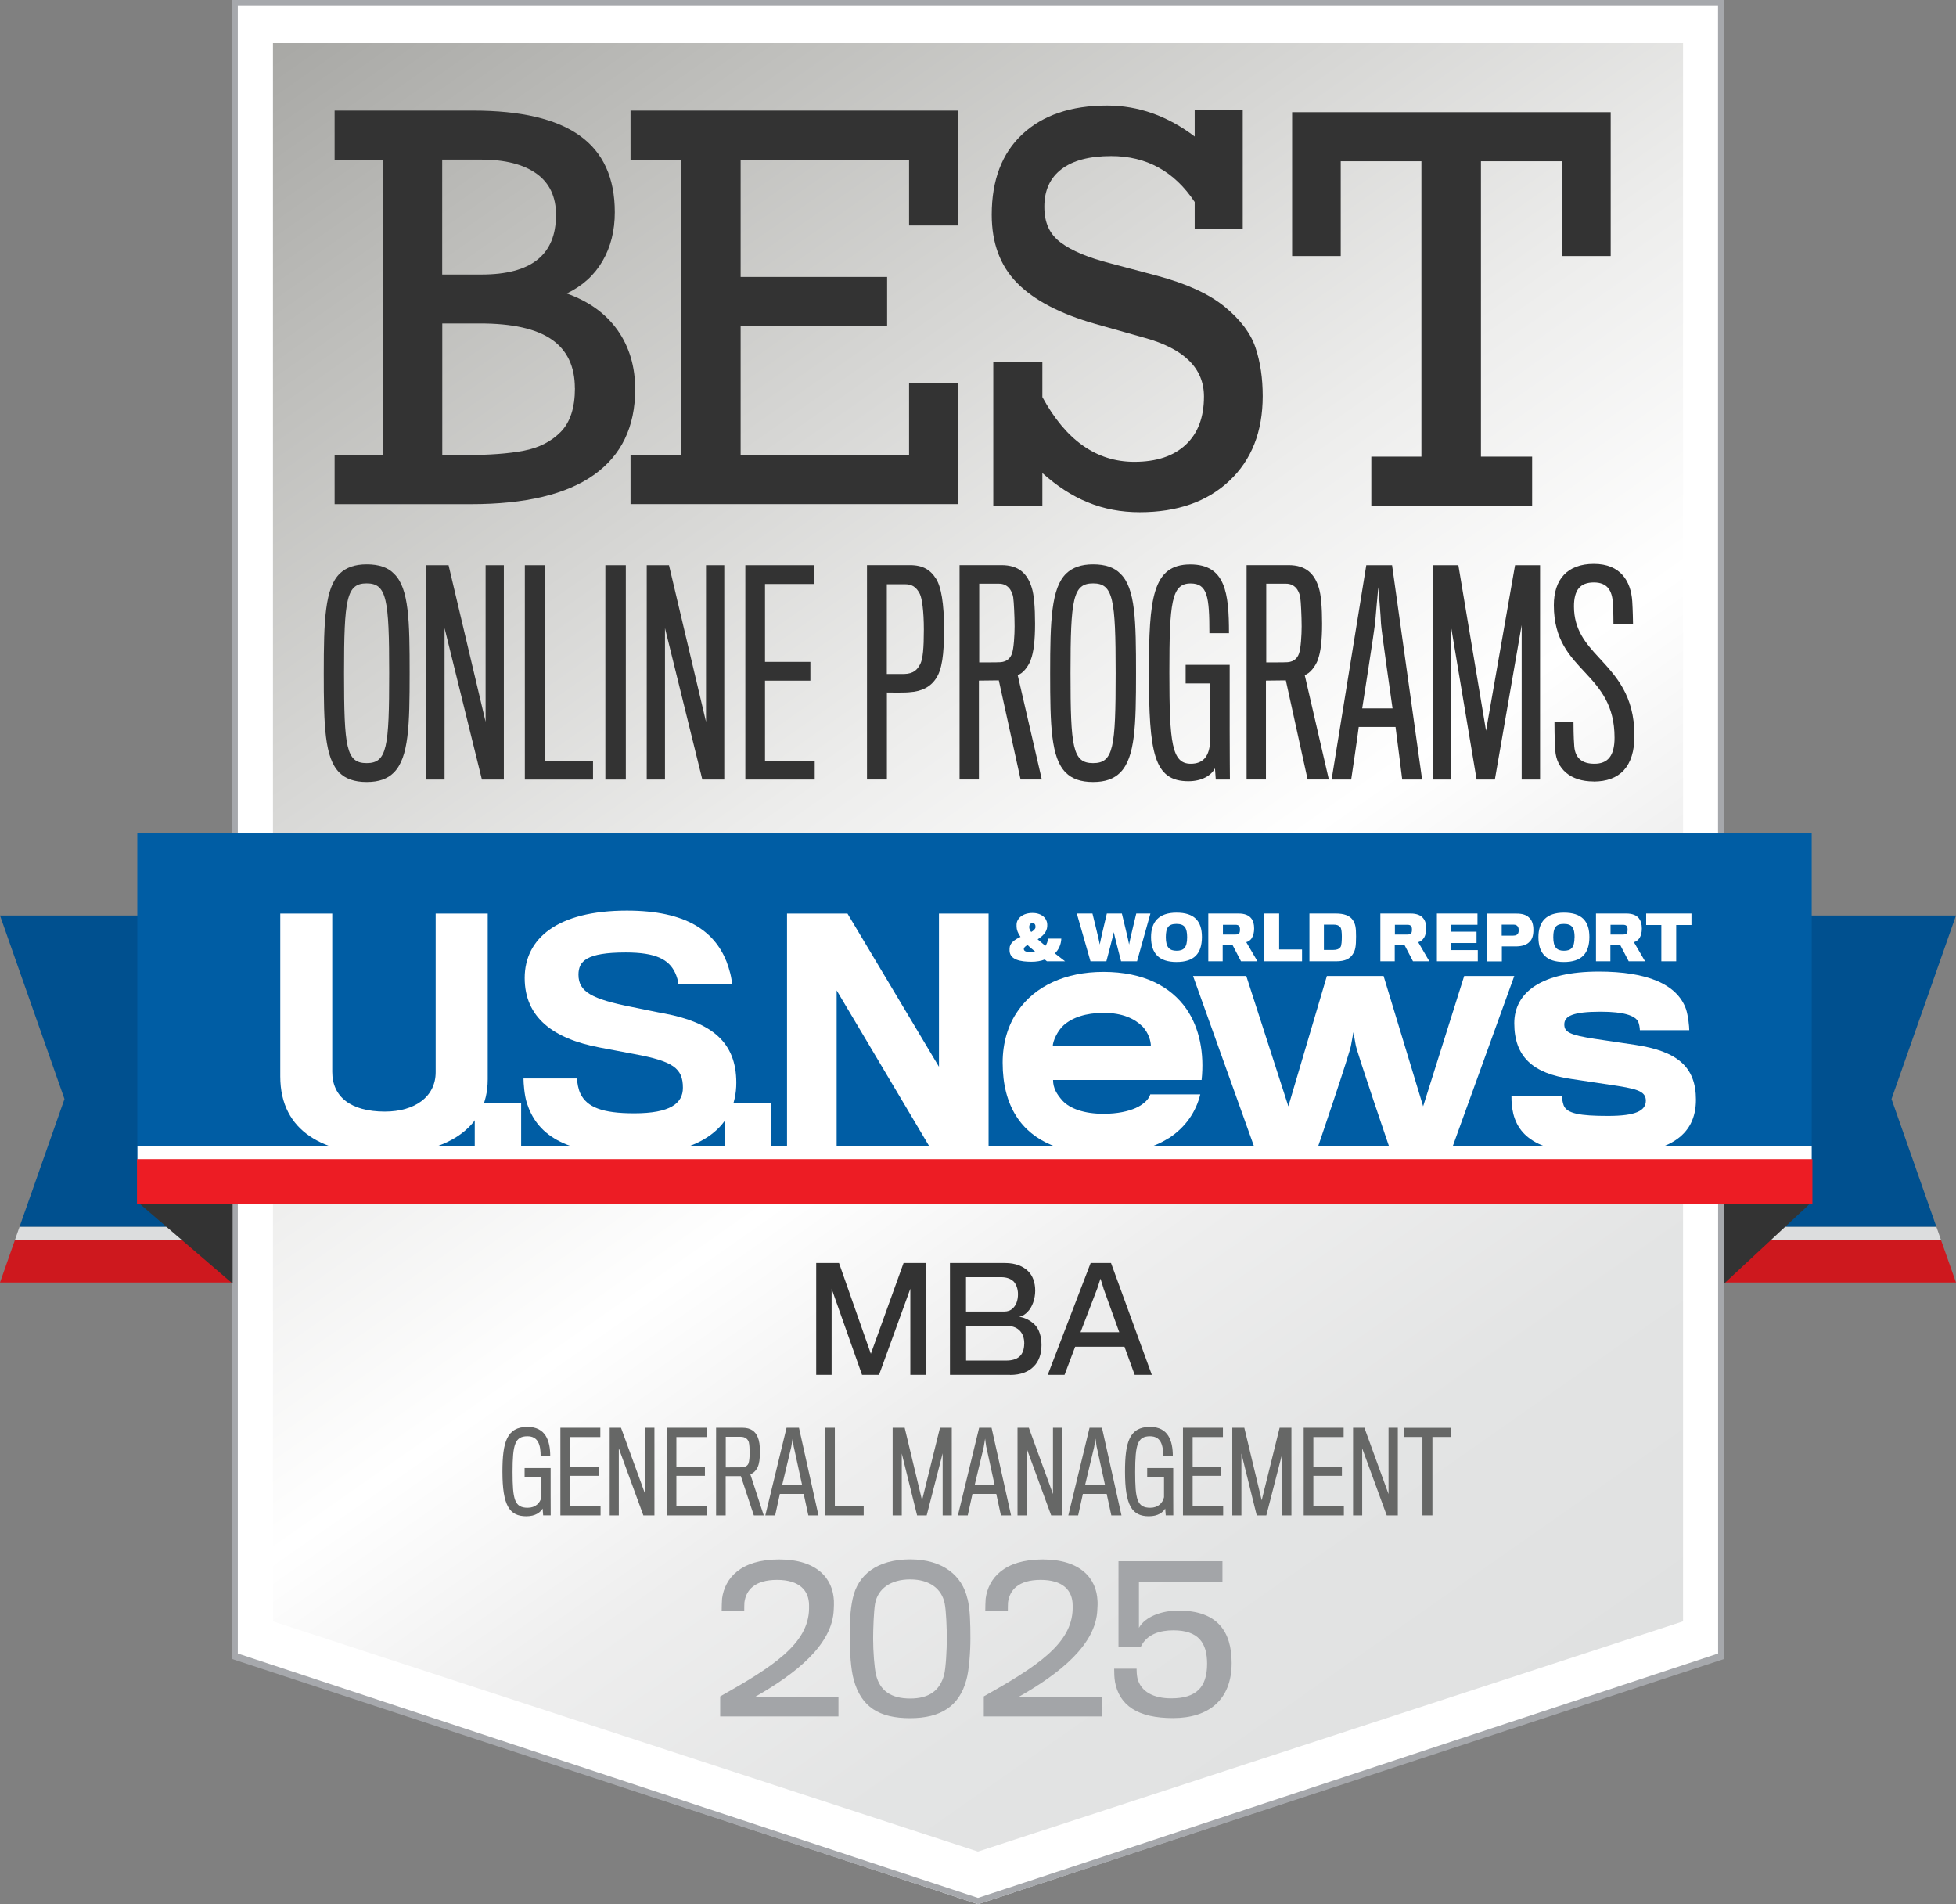 <?xml version="1.0" encoding="UTF-8"?>
<svg id="Layer_2" data-name="Layer 2" xmlns="http://www.w3.org/2000/svg" xmlns:xlink="http://www.w3.org/1999/xlink" viewBox="0 0 248.73 242.09">
  <rect x="0" y="0" width="248.73" height="242.09" fill="#808080" stroke="none"/>
  <defs>
    <style>
      .cls-1 {
        fill: #00508f;
      }

      .cls-2 {
        fill: #ce181e;
      }

      .cls-3 {
        fill: #dcddde;
      }

      .cls-4 {
        fill: #666766;
      }

      .cls-5 {
        fill: url(#linear-gradient);
      }

      .cls-6 {
        fill: #a6a8ac;
      }

      .cls-7 {
        fill: #ed1c24;
      }

      .cls-8 {
        fill: #005da4;
      }

      .cls-9 {
        fill: #fff;
      }

      .cls-10 {
        fill: #a3a5a8;
      }

      .cls-11 {
        fill: #333;
      }
    </style>
    <linearGradient id="linear-gradient" x1="47.73" y1="-3.65" x2="201" y2="215.25" gradientUnits="userSpaceOnUse">
      <stop offset="0" stop-color="#a8a8a5"/>
      <stop offset=".14" stop-color="#bfbfbc"/>
      <stop offset=".44" stop-color="#ededec"/>
      <stop offset=".59" stop-color="#fff"/>
      <stop offset=".71" stop-color="#eee"/>
      <stop offset=".85" stop-color="#e3e4e4"/>
      <stop offset="1" stop-color="#e0e1e1"/>
    </linearGradient>
  </defs>
  <g id="Layer_1-2" data-name="Layer 1">
    <polygon class="cls-9" points="29.88 .37 29.88 25.97 29.88 185.28 29.88 210.89 124.36 242.09 218.84 210.88 218.84 185.27 218.84 25.97 218.84 .37 29.88 .37"/>
    <polygon class="cls-5" points="34.71 5.47 34.71 31.06 34.71 180.54 34.71 206.13 124.36 235.4 214.02 206.13 214.02 180.54 214.02 31.06 214.02 5.47 34.71 5.47"/>
    <path class="cls-6" d="M29.52,0v210.92l94.85,31.17,94.85-31.17V0H29.52ZM218.48,142.96v67.26l-94.12,31.07-94.12-31.07V.76h188.23v142.2Z"/>
    <g>
      <path class="cls-11" d="M50.11,72.95c1.91,1.84,1.98,6.01,1.98,12.63s-.1,10.72-2.01,12.64c-.79.79-1.88,1.2-3.45,1.2s-2.7-.41-3.48-1.2c-1.88-1.88-1.98-5.98-1.98-12.64s.14-10.83,2.05-12.67c.79-.75,1.88-1.16,3.41-1.16s2.7.38,3.48,1.2ZM49.49,85.58c0-9.46-.31-11.41-2.87-11.41s-2.87,1.95-2.87,11.41.27,11.44,2.87,11.44,2.87-1.98,2.87-11.44Z"/>
      <path class="cls-11" d="M61.28,99.11l-4.75-19.26v19.26h-2.32v-27.25h2.83l4.71,19.91v-19.91h2.32v27.25h-2.8Z"/>
      <path class="cls-11" d="M66.74,99.11v-27.25h2.56v24.89h6.11v2.36h-8.67Z"/>
      <path class="cls-11" d="M76.98,99.11v-27.25h2.6v27.25h-2.6Z"/>
      <path class="cls-11" d="M89.31,99.11l-4.75-19.26v19.26h-2.32v-27.25h2.83l4.71,19.91v-19.91h2.32v27.25h-2.8Z"/>
      <path class="cls-11" d="M94.78,99.11v-27.25h8.78v2.39h-6.28v9.9h5.77v2.39h-5.77v10.18h6.32v2.39h-8.81Z"/>
      <path class="cls-11" d="M119.02,86.27c-.72,1.09-1.84,1.64-3.41,1.74-.58.07-2.83.03-2.83.03v11.06h-2.53v-27.25h5.46c1.67,0,2.63.61,3.35,1.78.61.99.99,3.07.99,6.35s-.27,5.16-1.02,6.28ZM116.97,75.51c-.48-.96-1.09-1.23-1.88-1.23h-2.32v11.41h2.19c1.26-.03,1.71-.58,2.08-1.3.31-.65.44-1.95.44-4.34s-.24-4-.51-4.54Z"/>
      <path class="cls-11" d="M131.08,83.91c-.34.85-1.02,1.74-1.67,1.91l3.07,13.28h-2.7l-2.77-12.6-2.53.03v12.57h-2.46v-27.25h5.33c2.22,0,3.31,1.09,3.86,2.9.27.85.41,2.42.41,4.54s-.17,3.62-.55,4.61ZM128.86,76.02c-.17-1.06-.79-1.81-1.81-1.81h-2.53v10.01s2.49,0,2.73-.03c.79-.07,1.23-.51,1.43-1.09.24-.62.34-2.42.34-3.45,0-1.3-.1-3.24-.17-3.62Z"/>
      <path class="cls-11" d="M142.48,72.95c1.91,1.84,1.98,6.01,1.98,12.63s-.1,10.72-2.01,12.64c-.79.79-1.88,1.2-3.45,1.2s-2.7-.41-3.48-1.2c-1.88-1.88-1.98-5.98-1.98-12.64s.14-10.83,2.05-12.67c.79-.75,1.88-1.16,3.41-1.16s2.7.38,3.48,1.2ZM141.87,85.58c0-9.46-.31-11.41-2.87-11.41s-2.87,1.95-2.87,11.41.27,11.44,2.87,11.44,2.87-1.98,2.87-11.44Z"/>
      <path class="cls-11" d="M154.6,99.11l-.1-1.43c-.48.92-1.67,1.64-3.38,1.64-4.41,0-5.02-3.59-5.02-13.83,0-9.39.44-13.73,5.26-13.73,4.47,0,4.92,3.62,4.92,8.74h-2.49c0-4.64-.24-6.32-2.39-6.32-2.42,0-2.7,2.39-2.7,11.34s.31,11.58,2.73,11.58c1.54,0,2.25-.92,2.42-2.42.03-.75.03-7.72.03-7.79h-3.11v-2.36h5.6v8.23c0,3.18.03,6.35.03,6.35h-1.81Z"/>
      <path class="cls-11" d="M167.58,83.91c-.34.85-1.03,1.74-1.67,1.91l3.07,13.28h-2.7l-2.77-12.6-2.53.03v12.57h-2.46v-27.25h5.33c2.22,0,3.31,1.09,3.86,2.9.27.85.41,2.42.41,4.54s-.17,3.62-.55,4.61ZM165.36,76.02c-.17-1.06-.79-1.81-1.81-1.81h-2.53v10.01s2.49,0,2.73-.03c.79-.07,1.23-.51,1.43-1.09.24-.62.34-2.42.34-3.45,0-1.3-.1-3.24-.17-3.62Z"/>
      <path class="cls-11" d="M171.82,99.11h-2.49l4.41-27.25h3.28l3.82,27.25h-2.53s-.75-6.01-.85-6.69h-4.68c-.07.72-.96,6.69-.96,6.69ZM175.61,79.27c0-.55-.34-4.61-.34-4.61,0,0-.38,4.03-.41,4.58-.07.75-1.64,10.83-1.64,10.83h3.86s-1.47-10.24-1.47-10.79Z"/>
      <path class="cls-11" d="M193.5,99.11v-19.64l-3.41,19.64h-2.32l-3.28-19.6v19.6h-2.32v-27.25h3.28l3.52,21.04,3.69-21.04h3.18v27.25h-2.32Z"/>
      <path class="cls-11" d="M202.65,99.35c-3,0-4.71-1.64-4.88-3.93-.1-1.37-.1-3.38-.1-3.62h2.42c0,.34,0,1.88.1,3.11.14,1.57,1.09,2.19,2.56,2.19,1.67,0,2.56-.96,2.56-3.31,0-4.13-1.81-6.21-3.69-8.23-1.98-2.12-4.03-4.2-4.03-8.61,0-3.28,1.71-5.26,5.09-5.26s4.71,2.19,4.88,4.75c.07.99.1,2.83.1,2.94h-2.49c0-.07,0-1.71-.07-2.7-.1-1.57-.68-2.63-2.42-2.63s-2.53.96-2.53,3.04c0,2.97,1.5,4.71,3.18,6.52,2.12,2.32,4.51,4.75,4.51,9.94,0,3.93-1.88,5.81-5.19,5.81Z"/>
    </g>
    <g>
      <g>
        <polygon class="cls-1" points="0 116.39 29.41 116.39 29.41 155.98 2.48 155.98 8.2 139.72 0 116.39"/>
        <polygon class="cls-3" points="29.41 157.61 1.91 157.61 2.48 155.98 29.41 155.98 29.41 157.61"/>
        <polygon class="cls-2" points="29.41 163.05 0 163.05 1.91 157.61 29.41 157.61 29.41 163.05"/>
      </g>
      <g>
        <polygon class="cls-1" points="248.73 116.39 219.32 116.39 219.32 155.98 246.24 155.98 240.53 139.72 248.73 116.39"/>
        <polygon class="cls-3" points="219.32 157.61 246.81 157.61 246.24 155.98 219.32 155.98 219.32 157.61"/>
        <polygon class="cls-2" points="219.32 163.05 248.73 163.05 246.81 157.61 219.32 157.61 219.32 163.05"/>
      </g>
      <polygon class="cls-11" points="29.58 152.8 29.58 163.19 17.42 152.75 29.58 152.8"/>
      <polygon class="cls-11" points="219.24 152.8 219.24 163.19 230.46 152.75 219.24 152.8"/>
      <rect class="cls-8" x="17.46" y="105.96" width="212.92" height="41.48"/>
      <g id="U.S.News">
        <path class="cls-9" d="M48.8,146.75c-7.53,0-13.16-2.83-13.16-9.91v-20.69h6.61v20.12c0,3.18,2.37,5.05,6.69,5.05,3.79,0,6.46-1.87,6.46-5.01v-20.16h6.62v21.07c0,6.39-5.51,9.53-13.23,9.53Z"/>
        <path class="cls-9" d="M60.37,146.37v-6.15h5.9v6.15h-5.9Z"/>
        <path class="cls-9" d="M80.64,146.79c-9.14,0-12.43-2.75-13.65-6.58-.31-.99-.42-2.49-.42-3.1h6.81c0,.54.19,1.46.42,1.91.84,1.76,2.83,2.52,6.84,2.52,4.59,0,6.2-1.26,6.2-3.25,0-2.49-1.26-3.37-6.16-4.28-.88-.16-3.1-.58-4.44-.84-5.89-1.11-9.52-3.82-9.52-8.83s4.13-8.57,13-8.57c7.57,0,11.13,2.64,12.66,6.46.38,1,.69,2.14.69,2.91h-6.81c0-.34-.19-1.03-.42-1.49-.8-1.68-2.45-2.56-6.27-2.56-5.01,0-6.01,1.11-6.01,2.83,0,2.22,1.8,3.1,6.73,4.09,1.52.3,3.51.73,4.2.84,6.01,1.15,9.14,3.64,9.14,8.8,0,5.47-4.32,9.14-13.01,9.14Z"/>
        <path class="cls-9" d="M92.15,146.37v-6.15h5.9v6.15h-5.9Z"/>
        <path class="cls-9" d="M118.55,146.37l-12.16-20.46v20.46h-6.31v-30.22h7.69l11.63,19.47v-19.47h6.31v30.22h-7.15Z"/>
        <path class="cls-9" d="M148.58,144.71c-1.95,1.25-4.67,2.02-8.27,2.02-4.95,0-8.96-1.46-11.1-4.86-1.1-1.74-1.71-3.97-1.71-6.77,0-2.55.69-4.82,1.95-6.6,2.15-3.12,6-4.94,10.86-4.94,5.11,0,8.59,1.86,10.58,4.74,1.66,2.43,2.27,5.63,1.91,9h-18.89c0,1.02.45,1.79,1.21,2.64.94,1.01,2.76,1.66,5.19,1.66,1.83,0,3.16-.32,4.1-.73,1.17-.53,1.74-1.25,1.86-1.74h6.36c-.52,2.15-1.82,4.17-4.05,5.6ZM145.26,130.48c-.94-.93-2.47-1.71-4.91-1.71-2.31,0-4.01.61-5.1,1.58-.77.69-1.38,2.02-1.38,2.67h12.48c0-.65-.28-1.7-1.09-2.55Z"/>
        <path class="cls-9" d="M184.51,146.37h-7.66s-4.38-12.81-4.46-13.54c-.04-.28-.29-1.6-.29-1.6,0,0-.24,1.32-.28,1.56-.04.77-4.42,13.58-4.42,13.58h-7.71l-7.98-22.29h6.77l5.35,16.57,4.9-16.57h7.21l5.03,16.57,5.22-16.57h6.37l-8.06,22.29Z"/>
        <path class="cls-9" d="M204.48,146.77c-7.54,0-11.1-1.5-12.04-5.15-.2-.89-.24-1.5-.24-2.23h6.44c0,.29.04.69.2,1.14.41,1.05,2.11,1.34,5.63,1.34s4.82-.65,4.82-1.94-1.34-1.54-4.62-2.03c-.85-.12-3.52-.53-4.86-.73-4.9-.69-7.25-2.83-7.25-7.09,0-3.97,3.56-6.56,10.74-6.56,6.12,0,9.97,1.58,11.1,4.78.28.86.41,2.23.41,2.67h-6.28c0-.24-.09-.93-.29-1.21-.45-.61-1.62-1.14-4.7-1.14-3.57,0-4.62.57-4.62,1.62,0,.97.69,1.34,3.85,1.83,1.3.2,4.42.65,5.19.77,5.35.81,7.7,2.8,7.7,6.97,0,4.62-3.49,6.97-11.18,6.97Z"/>
      </g>
      <g id="_World_Report" data-name="&amp;amp; World Report">
        <path class="cls-9" d="M132.93,120.25c.2-.25.31-.57.33-.92h1.7c-.03.76-.34,1.42-.82,1.88.4.3.86.65,1.3,1h-2.31c-.1-.07-.2-.16-.28-.23-.47.2-1.09.29-1.67.29-1.44,0-2.74-.26-2.8-1.38,0-.1,0-.24,0-.32.02-.69.67-1.12,1.39-1.46-.35-.5-.49-.92-.5-1.28v-.31c.03-.75.77-1.45,2.03-1.45,1.16,0,1.83.67,1.87,1.41,0,.06,0,.22,0,.26-.02.77-.61,1.3-1.22,1.68.27.22.62.53.97.82ZM130.19,120.63c0,.29.27.41.91.41.17,0,.38-.02.53-.06-.35-.3-.71-.58-.96-.84-.28.16-.47.32-.47.49ZM131.67,117.87v-.12c0-.2-.1-.38-.38-.38s-.38.18-.41.4c0,.05,0,.11,0,.16.01.17.1.36.25.56.31-.18.53-.38.55-.62Z"/>
        <path class="cls-9" d="M144.59,122.21h-2.03s-.91-3.5-.93-3.7c-.01.2-.94,3.7-.94,3.7h-2.02l-1.74-6.07h1.99s.93,3.75.93,3.94c0-.19.9-3.94.9-3.94h1.91s.92,3.75.92,3.94c0-.19.91-3.94.91-3.94h1.8l-1.7,6.07Z"/>
        <path class="cls-9" d="M152.84,119.12c0,2.13-1.01,3.18-3.23,3.18s-3.24-1.08-3.24-3.16c0-1.94.99-3.11,3.24-3.11s3.23,1.06,3.23,3.09ZM150.96,119.16c0-1.2-.33-1.7-1.36-1.7s-1.35.48-1.35,1.7c0,1.29.47,1.71,1.36,1.71s1.35-.36,1.35-1.71Z"/>
        <path class="cls-9" d="M159.23,119.2c-.19.32-.47.51-.75.58l1.42,2.43h-2.09l-1.07-2.05h-1.26v2.05h-1.83v-6.07h3.84c.81,0,1.33.23,1.64.64.24.31.35.71.35,1.28,0,.49-.11.88-.27,1.15ZM157.62,117.82c-.09-.2-.27-.25-.54-.25h-1.57v1.24h1.61c.23,0,.42-.05.49-.2.05-.11.07-.27.07-.39,0-.14-.01-.3-.06-.39Z"/>
        <path class="cls-9" d="M160.78,122.21v-6.07h1.88v4.57h2.91v1.5h-4.79Z"/>
        <path class="cls-9" d="M169.93,122.21h-3.42v-6.07h3.33c1.1,0,1.78.27,2.16.79.37.52.44,1.02.44,2.13,0,1.29-.09,1.77-.43,2.27-.36.56-.99.88-2.08.88ZM170.63,119.05c0-.44-.04-1-.19-1.17-.24-.26-.46-.33-.92-.33h-1.17v3.22h1.17c.47,0,.72-.1.93-.35.16-.19.18-.88.18-1.37Z"/>
        <path class="cls-9" d="M181.09,119.2c-.19.32-.47.51-.75.58l1.42,2.43h-2.08l-1.07-2.05h-1.25v2.05h-1.83v-6.07h3.84c.81,0,1.33.23,1.64.64.24.31.35.71.35,1.28,0,.49-.11.88-.27,1.15ZM179.49,117.82c-.09-.2-.28-.25-.55-.25h-1.56v1.24h1.6c.23,0,.43-.05.5-.2.05-.11.07-.27.07-.39,0-.14-.01-.3-.06-.39Z"/>
        <path class="cls-9" d="M182.72,122.21v-6.07h5.16v1.43h-3.33v.88h3.21v1.44h-3.21v.9h3.37v1.42h-5.2Z"/>
        <path class="cls-9" d="M194.53,119.7c-.35.41-.93.6-1.68.62-.23,0-1.87,0-1.87,0v1.9h-1.87v-6.07h3.74c.73,0,1.25.16,1.59.51.36.31.55.83.55,1.58,0,.67-.15,1.15-.45,1.47ZM193.03,117.84c-.1-.19-.28-.29-.59-.29h-1.48v1.4h1.46c.35,0,.53-.12.62-.28.06-.11.08-.22.08-.4,0-.19-.03-.34-.08-.43Z"/>
        <path class="cls-9" d="M202.11,119.12c0,2.13-1.02,3.18-3.24,3.18s-3.24-1.08-3.24-3.16c0-1.94.99-3.11,3.24-3.11s3.24,1.06,3.24,3.09ZM200.23,119.16c0-1.2-.33-1.7-1.36-1.7s-1.35.48-1.35,1.7c0,1.29.46,1.71,1.35,1.71s1.35-.36,1.35-1.71Z"/>
        <path class="cls-9" d="M208.52,119.2c-.2.32-.47.51-.75.58l1.42,2.43h-2.08l-1.07-2.05h-1.26v2.05h-1.83v-6.07h3.84c.81,0,1.34.23,1.64.64.23.31.35.71.35,1.28,0,.49-.11.88-.27,1.15ZM206.91,117.82c-.09-.2-.28-.25-.54-.25h-1.57v1.24h1.6c.23,0,.43-.05.5-.2.04-.11.07-.27.07-.39,0-.14-.01-.3-.06-.39Z"/>
        <path class="cls-9" d="M213.15,117.6v4.61h-1.89v-4.61h-1.93v-1.46h5.76v1.46h-1.94Z"/>
      </g>
      <rect class="cls-9" x="17.48" y="145.74" width="212.9" height="1.95"/>
      <rect class="cls-7" x="17.42" y="147.37" width="213.05" height="5.65"/>
    </g>
    <g>
      <path class="cls-11" d="M78.18,26.98c0,2.35-.52,4.42-1.56,6.21-1.04,1.79-2.56,3.17-4.55,4.12,2.81,1,4.96,2.55,6.46,4.66,1.49,2.11,2.24,4.62,2.24,7.52,0,4.76-1.74,8.38-5.23,10.87-3.49,2.49-8.71,3.74-15.66,3.74h-17.33v-6.24h6.18V20.3h-6.18v-6.24h17.6c6.09,0,10.61,1.06,13.58,3.19,2.97,2.12,4.45,5.37,4.45,9.73ZM70.71,27.37c0-2.35-.83-4.11-2.49-5.3-1.66-1.18-4.01-1.78-7.04-1.78h-4.95v14.61h5.01c6.31,0,9.46-2.51,9.46-7.54ZM73.1,49.35c0-2.77-.98-4.83-2.94-6.19-1.96-1.36-5-2.04-9.11-2.04h-4.81v16.73h2.99c2.99,0,5.45-.18,7.37-.55,1.93-.37,3.49-1.16,4.7-2.39,1.21-1.23,1.81-3.08,1.81-5.56Z"/>
      <path class="cls-11" d="M115.6,28.67v-8.37h-21.42v14.91h18.63v6.24h-18.63v16.4h21.42v-9.13h6.18v15.37h-41.6v-6.24h6.44V20.3h-6.44v-6.24h41.6v14.61h-6.18Z"/>
      <path class="cls-11" d="M151.92,17.38v-3.42h6.11v15.17h-6.11v-3.45c-2.59-3.9-6.13-5.84-10.62-5.84-2.75,0-4.85.55-6.31,1.66-1.46,1.11-2.19,2.7-2.19,4.78s.69,3.51,2.08,4.55c1.38,1.04,3.5,1.93,6.36,2.66l5.88,1.56c3.74,1,6.61,2.31,8.62,3.95,2,1.64,3.31,3.38,3.92,5.21.61,1.84.91,3.88.91,6.14,0,4.54-1.42,8.13-4.25,10.79-2.83,2.66-6.63,3.98-11.39,3.98s-8.67-1.66-12.38-4.98v4.15h-6.24v-18.23h6.24v4.42c2.99,5.49,6.88,8.23,11.69,8.23,2.81,0,4.99-.72,6.54-2.17,1.55-1.45,2.32-3.49,2.32-6.13,0-3.59-2.52-6.08-7.57-7.47l-6.24-1.76c-4.49-1.28-7.81-3.02-9.96-5.21-2.15-2.19-3.22-5.08-3.22-8.67,0-4.4,1.3-7.82,3.9-10.24,2.6-2.42,6.19-3.64,10.77-3.64,3.98,0,7.7,1.32,11.16,3.95Z"/>
      <path class="cls-11" d="M198.65,32.55v-12.05h-10.33v37.55h6.51v6.24h-20.45v-6.24h6.37V20.5h-10.26v12.05h-6.18V14.26h40.51v18.29h-6.18Z"/>
    </g>
    <g>
      <path class="cls-4" d="M69.07,192.66l-.07-.87c-.28.48-.91.98-2.07.98-2.14,0-3.04-1.34-3.04-5.67,0-3.75.56-5.69,3.18-5.69,2.31,0,2.9,1.75,2.9,3.73h-1.22c0-1.4-.29-2.54-1.68-2.54-1.57,0-1.89,1.02-1.89,4.52s.24,4.57,1.92,4.57c.99,0,1.58-.6,1.75-1.34v-2.58h-2.14v-1.13h3.31v3.29c0,1.32.01,2.72.01,2.73h-.95Z"/>
      <path class="cls-4" d="M71.26,192.66v-11.14h5.08v1.18h-3.85v3.77h3.63v1.16h-3.63v3.85h3.88v1.18h-5.11Z"/>
      <path class="cls-4" d="M81.81,192.66l-3.12-8.52v8.52h-1.16v-11.14h1.44l3.07,8.43v-8.43h1.18v11.14h-1.4Z"/>
      <path class="cls-4" d="M84.78,192.66v-11.14h5.08v1.18h-3.85v3.77h3.63v1.16h-3.63v3.85h3.88v1.18h-5.11Z"/>
      <path class="cls-4" d="M96.35,186.52c-.21.45-.56.8-.94.9l1.71,5.24h-1.26l-1.65-4.99h-1.93v4.99h-1.22v-11.14h3.35c1.09,0,1.67.48,1.96,1.23.17.39.27,1.01.27,1.86s-.11,1.51-.28,1.9ZM95.24,183.41c-.13-.45-.46-.74-1.05-.74h-1.9v3.89s1.98-.01,2.04-.01c.46-.03.74-.21.85-.5.1-.25.15-.88.15-1.29,0-.49-.04-1.18-.1-1.34Z"/>
      <path class="cls-4" d="M98.58,192.66h-1.26l2.7-11.14h1.58l2.48,11.14h-1.29l-.59-2.73h-3.03l-.6,2.73ZM100.94,183.99c-.03-.14-.15-1.09-.15-1.09,0,0-.15.95-.18,1.09-.04.2-1.15,4.82-1.15,4.82h2.54s-1.02-4.66-1.05-4.82Z"/>
      <path class="cls-4" d="M104.9,192.66v-11.14h1.26v9.96h3.67v1.18h-4.93Z"/>
      <path class="cls-4" d="M119.87,192.66v-7.89l-2.03,7.89h-1.22l-1.95-7.87v7.87h-1.16v-11.14h1.53l2.21,9.22,2.28-9.22h1.5v11.14h-1.16Z"/>
      <path class="cls-4" d="M123.07,192.66h-1.26l2.7-11.14h1.58l2.48,11.14h-1.29l-.59-2.73h-3.03l-.6,2.73ZM125.42,183.99c-.03-.14-.15-1.09-.15-1.09,0,0-.15.95-.18,1.09-.04.2-1.15,4.82-1.15,4.82h2.54s-1.02-4.66-1.05-4.82Z"/>
      <path class="cls-4" d="M133.67,192.66l-3.12-8.52v8.52h-1.16v-11.14h1.44l3.07,8.43v-8.43h1.18v11.14h-1.4Z"/>
      <path class="cls-4" d="M137.11,192.66h-1.26l2.7-11.14h1.58l2.48,11.14h-1.29l-.59-2.73h-3.03l-.6,2.73ZM139.46,183.99c-.03-.14-.15-1.09-.15-1.09,0,0-.15.95-.18,1.09-.04.2-1.15,4.82-1.15,4.82h2.54s-1.02-4.66-1.05-4.82Z"/>
      <path class="cls-4" d="M148.24,192.66l-.07-.87c-.28.48-.91.98-2.07.98-2.14,0-3.04-1.34-3.04-5.67,0-3.75.56-5.69,3.18-5.69,2.31,0,2.9,1.75,2.9,3.73h-1.22c0-1.4-.29-2.54-1.68-2.54-1.57,0-1.89,1.02-1.89,4.52s.24,4.57,1.92,4.57c1,0,1.58-.6,1.75-1.34v-2.58h-2.14v-1.13h3.31v3.29c0,1.32.01,2.72.01,2.73h-.95Z"/>
      <path class="cls-4" d="M150.43,192.66v-11.14h5.08v1.18h-3.85v3.77h3.63v1.16h-3.63v3.85h3.88v1.18h-5.11Z"/>
      <path class="cls-4" d="M163.06,192.66v-7.89l-2.03,7.89h-1.22l-1.95-7.87v7.87h-1.16v-11.14h1.53l2.21,9.22,2.28-9.22h1.5v11.14h-1.16Z"/>
      <path class="cls-4" d="M165.78,192.66v-11.14h5.08v1.18h-3.85v3.77h3.63v1.16h-3.63v3.85h3.88v1.18h-5.11Z"/>
      <path class="cls-4" d="M176.34,192.66l-3.12-8.52v8.52h-1.16v-11.14h1.44l3.07,8.43v-8.43h1.18v11.14h-1.4Z"/>
      <path class="cls-4" d="M182.15,182.69v9.97h-1.27v-9.97h-2.33v-1.16h5.94v1.16h-2.34Z"/>
    </g>
    <g>
      <path class="cls-11" d="M115.76,174.79v-10.95l-3.98,10.95h-2.16l-3.87-10.95v10.95h-1.96v-14.22h2.9l4.05,11.54,4.16-11.54h2.83v14.22h-1.96Z"/>
      <path class="cls-11" d="M128.43,174.79h-7.63v-14.22h7.02c1.35,0,2.3.43,2.92,1.04.58.56.9,1.44.9,2.47s-.36,2.09-.97,2.7c-.25.27-.63.56-1.08.63.77.09,1.51.52,2,1.01.56.58.85,1.51.85,2.58,0,1.13-.34,2.09-.99,2.72-.65.67-1.64,1.08-3.01,1.08ZM128.84,162.87c-.38-.34-.9-.5-1.55-.5h-4.45v4.37h4.88c.4,0,.76-.11,1.06-.4.4-.36.67-.97.67-1.82,0-.68-.25-1.31-.61-1.66ZM130.25,170.83c0-.72-.2-1.33-.67-1.75-.38-.34-.92-.52-1.58-.52h-5.15v4.41h5.11c.7,0,1.28-.16,1.67-.5.41-.36.61-.94.61-1.64Z"/>
      <path class="cls-11" d="M135.37,174.79h-2.14l5.46-14.22h2.59l5.19,14.22h-2.18l-1.3-3.58h-6.27l-1.35,3.58ZM140.32,163.77l-.38-1.22-.4,1.24-2.14,5.58h4.93l-2.02-5.6Z"/>
    </g>
    <g>
      <path class="cls-10" d="M91.58,218.22v-2.55c6.72-3.77,11.22-6.7,11.3-11.12v-.52c-.03-1.83-1.23-3.17-4.07-3.17s-3.95,1.3-4.15,2.87c-.02.25-.02.75-.02,1.05h-2.87c0-.43.02-1.1.05-1.55.35-2.6,2.37-4.97,7.25-4.97s6.85,2.47,6.97,5.25c.02.3,0,.8-.02,1.12-.15,4.45-4.77,8.12-9.95,11.07h10.55v2.52h-15.02Z"/>
      <path class="cls-10" d="M123.03,203.24c.33,1.35.37,3.12.37,5.1,0,1.65-.17,4.07-.52,5.25-.9,3.32-3.25,4.85-7.15,4.85s-6.22-1.4-7.17-4.9c-.37-1.32-.5-3.55-.5-5.22,0-1.95.02-3.45.37-5.07.65-3.05,3.12-5,7.32-5s6.62,2.12,7.27,5ZM120.13,203.87c-.37-1.87-1.9-3.07-4.4-3.07s-4.1,1.2-4.45,3.07c-.17.95-.25,3.27-.25,4.47,0,1.58.15,3.67.37,4.6.5,2.05,1.95,3,4.35,3s3.77-1.02,4.3-3c.23-.85.35-3.27.35-4.62,0-1.27-.08-3.52-.27-4.45Z"/>
      <path class="cls-10" d="M125.1,218.22v-2.55c6.72-3.77,11.22-6.7,11.3-11.12v-.52c-.03-1.83-1.23-3.17-4.07-3.17s-3.95,1.3-4.15,2.87c-.02.25-.02.75-.02,1.05h-2.87c0-.43.02-1.1.05-1.55.35-2.6,2.37-4.97,7.25-4.97s6.85,2.47,6.97,5.25c.03.3,0,.8-.02,1.12-.15,4.45-4.77,8.12-9.95,11.07h10.55v2.52h-15.02Z"/>
      <path class="cls-10" d="M141.78,213.77c-.08-.42-.1-1.12-.1-1.62h2.85c0,.37.03.82.1,1.17.42,1.8,2.12,2.6,4.3,2.6,3.15,0,4.57-1.37,4.57-4.4,0-2.65-1.1-4.25-4.3-4.25-1.65,0-3.35.47-4.12,2.07h-2.85v-10.85h13.22v2.65h-10.62v5.82c.75-1.4,2.87-2.2,5.02-2.2,4.97,0,6.77,2.67,6.77,6.67,0,4.7-2.95,7-7.45,7s-6.85-1.6-7.4-4.67Z"/>
    </g>
  </g>
</svg>
